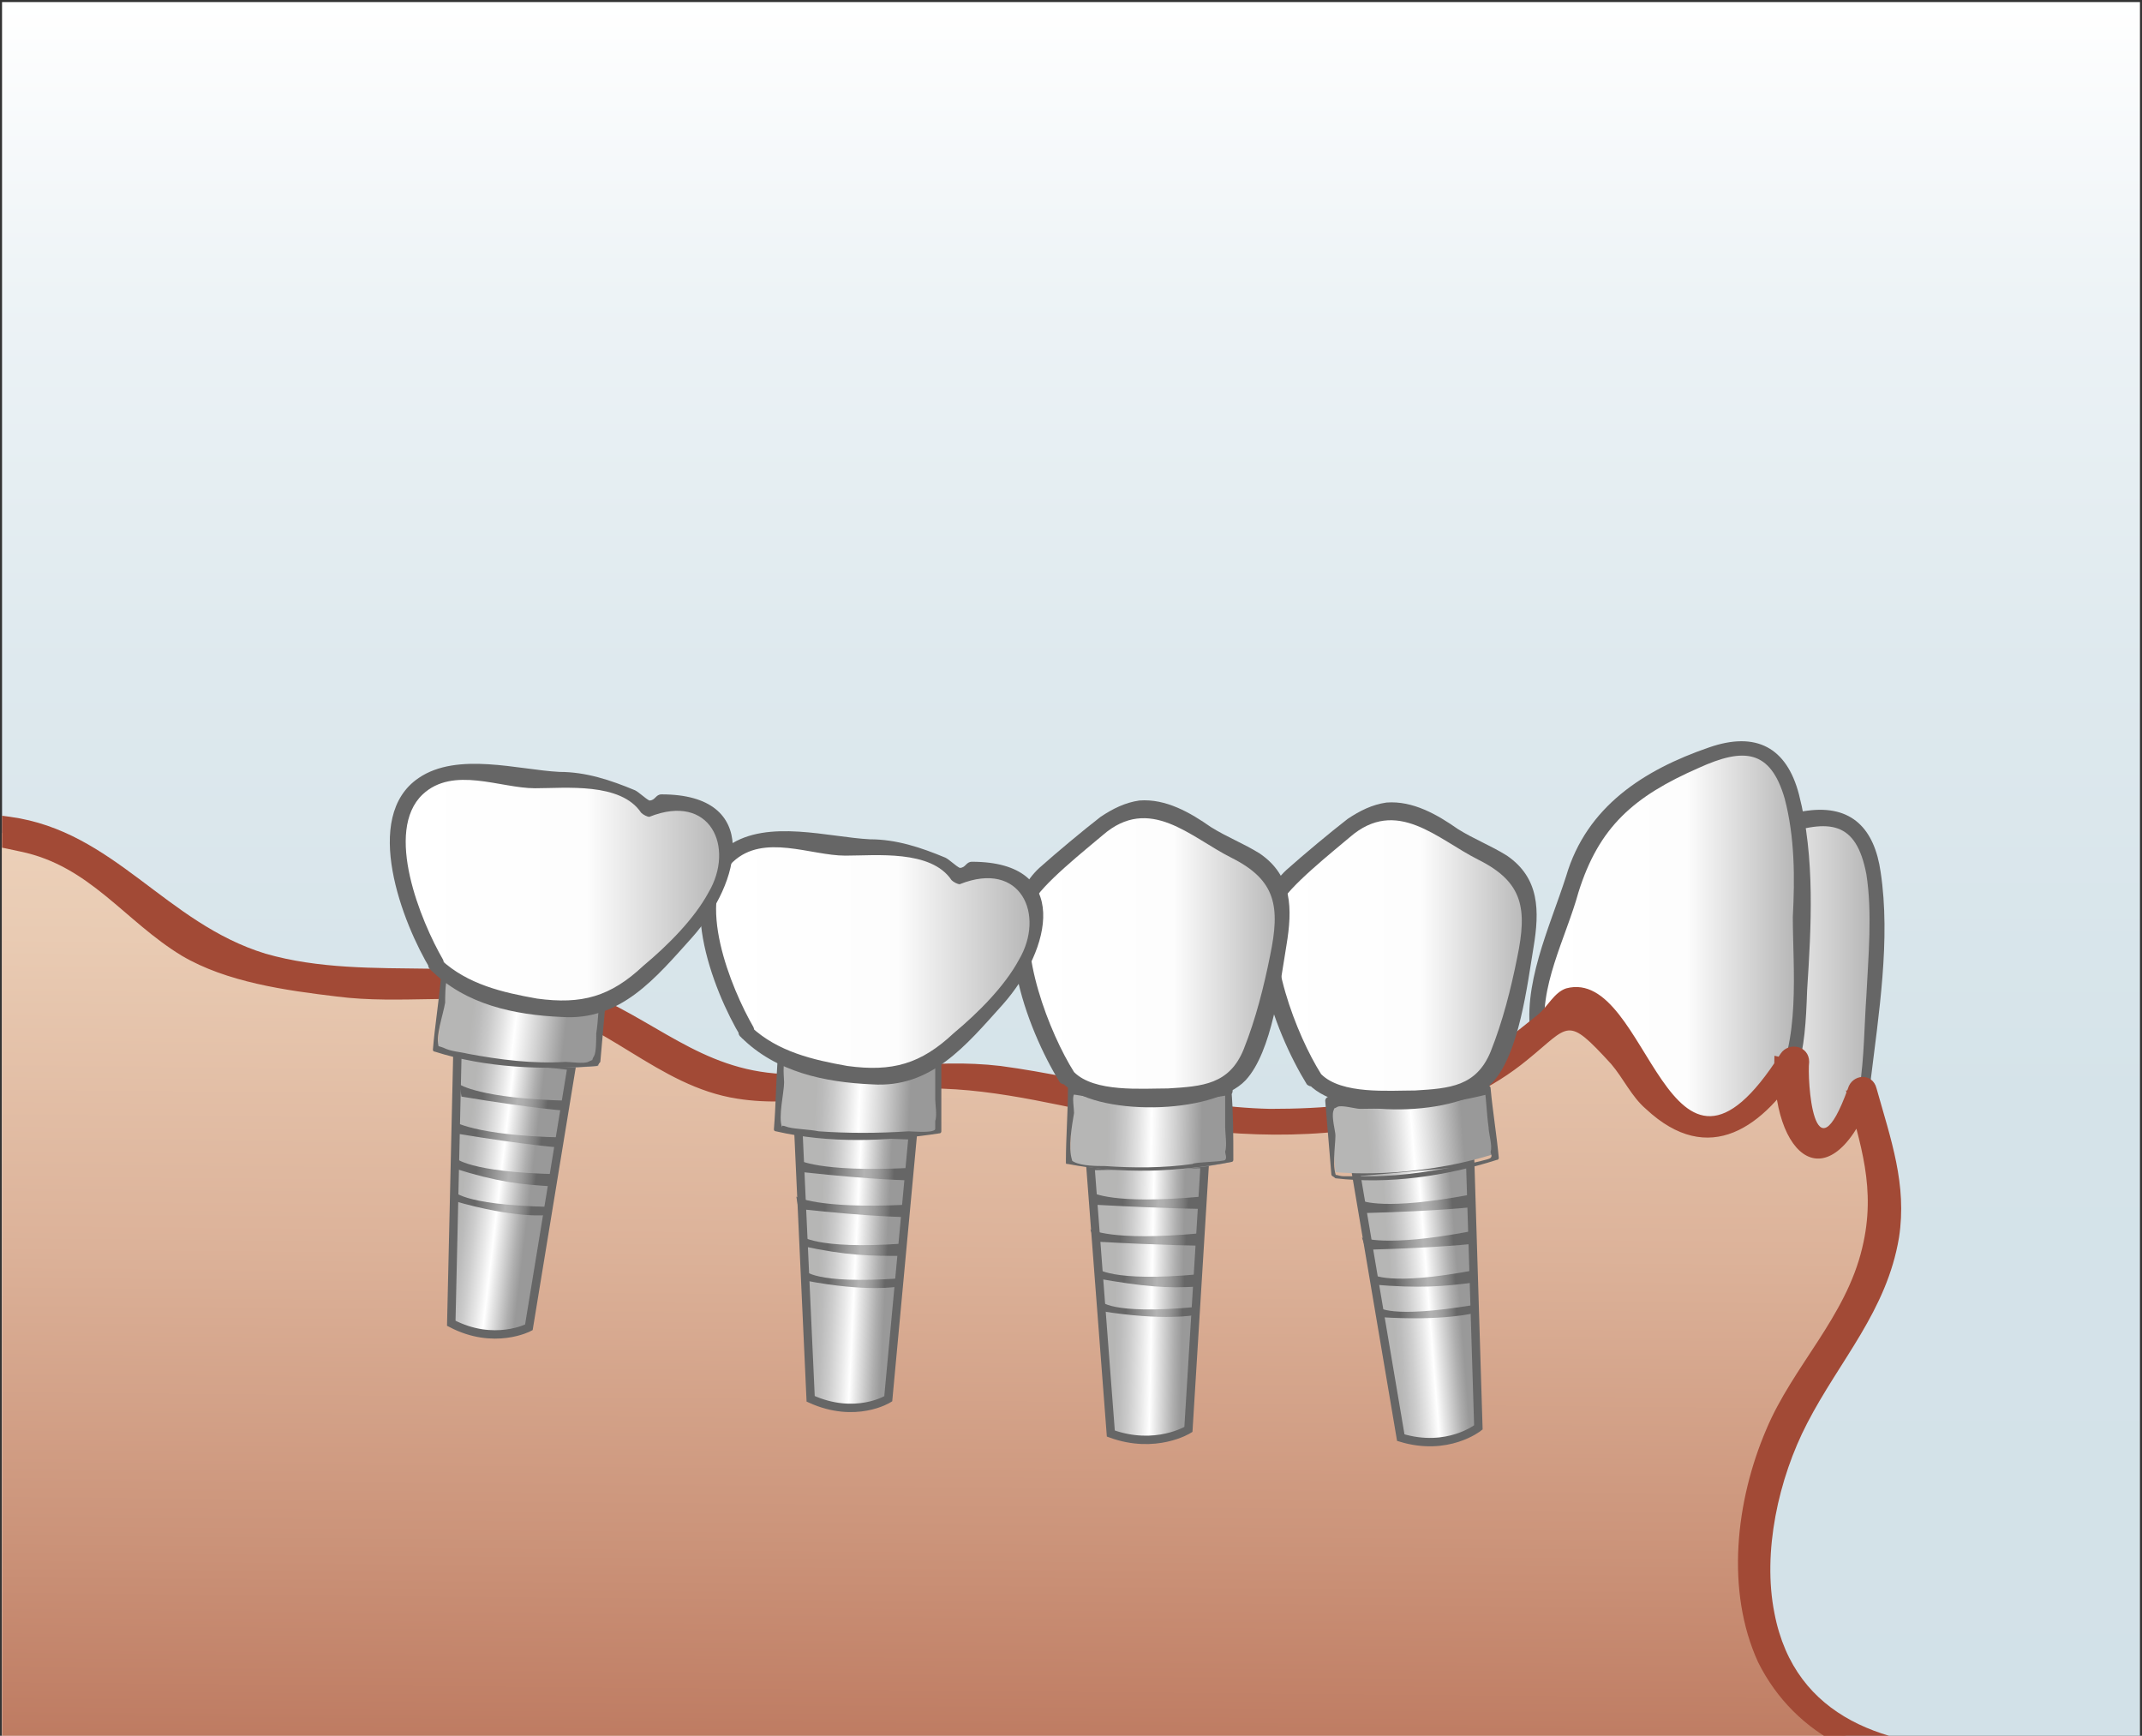 <?xml version="1.0" encoding="utf-8"?>
<svg version="1.1" xmlns="http://www.w3.org/2000/svg" xmlns:xlink="http://www.w3.org/1999/xlink"
	 viewBox="0 0 104.9 85" >
<rect x="0" y="0" width="104.9" height="85" fill="#333333" stroke="none"/>
<g>
	<g>
		<defs>
			<rect id="SVGID_1_" x="0.1" width="104.9" height="85"/>
		</defs>
		<clipPath id="SVGID_2_">
			<use xlink:href="#SVGID_1_" overflow="visible"/>
		</clipPath>

			<linearGradient id="SVGID_3_" gradientUnits="userSpaceOnUse" x1="315.212" y1="87.363" x2="315.212" y2="172.487" gradientTransform="matrix(1 0 0 1 -262.767 -87.266)">
			<stop  offset="0" style="stop-color:#FFFFFF"/>
			<stop  offset="0.168" style="stop-color:#EDF3F6"/>
			<stop  offset="0.382" style="stop-color:#DEE9EE"/>
			<stop  offset="0.632" style="stop-color:#D5E3E9"/>
			<stop  offset="1" style="stop-color:#D2E1E8"/>
		</linearGradient>
		<rect x="0.1" y="0.1" clip-path="url(#SVGID_2_)" fill="url(#SVGID_3_)" width="104.7" height="85.1"/>
		<linearGradient id="SVGID_4_" gradientUnits="userSpaceOnUse" x1="23.154" y1="118.719" x2="44.241" y2="40.021">
			<stop  offset="0" style="stop-color:#FFFFFF"/>
			<stop  offset="4.580956e-002" style="stop-color:#FEFCFA"/>
			<stop  offset="0.255" style="stop-color:#F8EFE7"/>
			<stop  offset="0.464" style="stop-color:#F4E7DB"/>
			<stop  offset="0.67" style="stop-color:#F3E4D7"/>
			<stop  offset="0.951" style="stop-color:#CD9982"/>
			<stop  offset="1" style="stop-color:#A44B36"/>
		</linearGradient>
		<path clip-path="url(#SVGID_2_)" fill="url(#SVGID_4_)" d="M-24.7,34c4,2.1,18,6,21,6.6c3,0.6,6.3-1.3,12.5,5.1
			c1.5,1.5,8,2.6,11.6,2.6c3.6,0,6.3-0.8,11,2.6c4.7,3.4,7.6,2.1,12.3,1.7c4.7-0.4,8.7,0.9,11.8,1.5c3,0.6,14.6,2.6,20.5-4.5
			c1.1-1.3,1.7-0.9,3,1.5c1.3,2.5,4.9,7.4,8.5,0.8c-0.4,3.4,1.5,7.7,3.4,1.5c0.6,2.5,3.4,6.4-2.5,14.5c-2.7,3-7.2,18.7,8.5,18.3
			c0,9.1,0,19.6,0,19.6h-122L-24.7,34z"/>
		<g clip-path="url(#SVGID_2_)">
			<linearGradient id="SVGID_5_" gradientUnits="userSpaceOnUse" x1="78.422" y1="49.997" x2="91.874" y2="49.997">
				<stop  offset="0" style="stop-color:#FFFFFF"/>
				<stop  offset="0.571" style="stop-color:#FDFDFD"/>
				<stop  offset="1" style="stop-color:#B3B3B3"/>
			</linearGradient>
			<path fill="url(#SVGID_5_)" d="M78.5,53.5c-0.4-2.1,2.1-6.4,2.2-7.3c0.1-0.9,1.5-3.6,3.7-4.5c2.2-0.9,4.4-2,5.3-1.6
				c0.9,0.4,3.6-0.7,1.3,15.2C89.7,59.6,80.7,64.1,78.5,53.5z"/>
			<g>
				<path fill="#666666" d="M78.8,53.5c-0.2-2.4,1.2-4.5,2-6.6c1.2-3.2,3-4.9,6.4-6c2.4-0.8,3.7-0.7,4.2,1.9c0.3,1.9,0.1,4,0,6
					c-0.2,2.8,0,6.4-2.1,8.6c-1.3,1.4-3.2,2.4-5.1,2.3C80.8,59.4,79.5,56.2,78.8,53.5c-0.1-0.6-0.8-0.4-0.7,0.1
					c1.2,5.1,5.3,9,10.4,5.4c2.2-1.6,2.8-3.4,3.1-6c0.4-3.3,1-7,0.5-10.3c-0.3-2.1-1.4-3.3-3.6-3c-3.1,0.4-6.7,2.5-8,5.5
					c-1,2.4-2.7,5.6-2.4,8.3C78.1,53.9,78.9,53.9,78.8,53.5z"/>
			</g>
		</g>
		<g clip-path="url(#SVGID_2_)">
			<linearGradient id="SVGID_6_" gradientUnits="userSpaceOnUse" x1="75.2" y1="46.779" x2="88.191" y2="46.779">
				<stop  offset="0" style="stop-color:#FFFFFF"/>
				<stop  offset="0.571" style="stop-color:#FDFDFD"/>
				<stop  offset="1" style="stop-color:#B3B3B3"/>
			</linearGradient>
			<path fill="url(#SVGID_6_)" d="M75.3,50.8c-0.6-2.1,1.7-6.5,1.7-7.5c0-0.9,1.2-3.7,3.4-4.7c2.1-1.1,4.3-2.3,5.2-2
				c0.9,0.3,3.5-1,2.3,15.1C86.9,56.1,78.2,61.3,75.3,50.8z"/>
			<g>
				<path fill="#666666" d="M75.7,50.7c-0.4-2.3,1-4.8,1.6-7c1-3.2,2.7-4.7,5.9-6.1c2.2-1,3.5-0.9,4.2,1.5c0.5,1.9,0.5,3.9,0.4,5.8
					c0,2.5,0.4,6.2-1,8.4c-1.1,1.7-3,3-5,3.2C78.3,56.9,76.5,53.6,75.7,50.7c-0.1-0.5-0.9-0.3-0.7,0.2c1.5,5,5.9,8.6,10.7,4.8
					c2.5-2,2.7-4.2,2.8-7.2c0.2-3.1,0.4-6.5-0.4-9.6c-0.6-2.3-2.1-3.1-4.4-2.3c-3.2,1.1-6,2.9-7,6.3c-0.8,2.5-2.2,5.4-1.7,8
					C75,51.4,75.7,51.2,75.7,50.7z"/>
			</g>
		</g>
		<g clip-path="url(#SVGID_2_)">
			<linearGradient id="SVGID_7_" gradientUnits="userSpaceOnUse" x1="40.203" y1="-8.435" x2="39.203" y2="102.945">
				<stop  offset="0" style="stop-color:#FAEBD6"/>
				<stop  offset="0.191" style="stop-color:#F8E8D3"/>
				<stop  offset="0.346" style="stop-color:#F3DDC7"/>
				<stop  offset="0.49" style="stop-color:#E9CBB3"/>
				<stop  offset="0.626" style="stop-color:#DCB299"/>
				<stop  offset="0.756" style="stop-color:#CB9379"/>
				<stop  offset="0.881" style="stop-color:#B87057"/>
				<stop  offset="1" style="stop-color:#A24A36"/>
			</linearGradient>
			<path fill="url(#SVGID_7_)" d="M-24.7,34l1.9,72.4l61.8,6.3l64.8-3.3l-6.5-23.1C81.4,86.6,86,71,88.6,67.9
				c5.9-8.1,3-12.1,2.5-14.5c-1.9,6.2-3.8,1.9-3.4-1.5c-3.6,6.6-7.2,1.7-8.5-0.8c-1.3-2.5-1.9-2.8-3-1.5c-5.9,7.2-17.5,5.1-20.5,4.5
				c-3-0.6-7-1.9-11.8-1.5c-4.7,0.4-7.6,1.7-12.3-1.7c-4.7-3.4-7.4-2.6-11-2.6c-3.6,0-10.1-1.1-11.6-2.6c-6.3-6.4-9.5-4.5-12.5-5.1
				C-6.7,40-20.7,36-24.7,34"/>
			<g>
				<path fill="#A24A36" d="M-25.5,34c0.6,24.1,1.2,48.2,1.9,72.4c0,0.4,0.3,0.7,0.8,0.8c18.4,1.9,36.8,3.8,55.2,5.7
					c15.1,1.6,30.7-0.6,45.8-1.4c8.5-0.4,17-0.9,25.5-1.3c0.5,0,0.9-0.5,0.7-0.9c-2.2-7.7-4.3-15.4-6.5-23.1
					c-0.1-0.3-0.4-0.5-0.7-0.6c-4.7,0-9.3-1.4-10.3-6.6c-0.6-3,0.2-6.6,1.6-9.3c1.6-3.1,3.9-5.5,4.5-9.1c0.4-2.6-0.4-4.8-1.1-7.3
					c-0.2-0.8-1.2-0.7-1.4,0c-1.7,4.7-2-0.5-1.9-1.3c0-0.8-1-1-1.4-0.4c-5.6,8.8-6.4-4.3-10.5-3.2c-0.6,0.2-0.9,0.9-1.4,1.3
					c-1.9,1.5-3.1,2.6-5.3,3.5c-2.5,0.9-5.2,1.1-7.8,1.1c-4.5-0.1-8.7-1.5-13.2-2.1c-3.4-0.4-6.5,0.3-9.9,0.4
					c-4.3,0.1-6.5-2.3-10.1-3.9c-5-2.2-10.8-0.5-16-2C8.1,45.2,5.6,40.7,0.5,40c-8.4-1.1-17.1-3-24.9-6.7c-0.9-0.4-1.6,0.9-0.8,1.3
					c4.6,2.2,9.7,3.6,14.5,5c4,1.1,7.7,1.2,11.7,2.1c3.4,0.7,5.1,3.4,7.9,5.1c2.2,1.3,5.1,1.7,7.6,2c3.1,0.4,6.3-0.2,9.3,0.4
					c3.8,0.7,6.4,4,10.3,4.6c3.1,0.5,6.3-0.5,9.4-0.5c3.5,0,6.9,1,10.3,1.6c4.3,0.8,8.9,1,13.2-0.1c2.1-0.6,4.1-1.5,5.8-2.9
					c2.1-1.7,1.9-2.2,4.1,0.2c0.6,0.7,1,1.6,1.7,2.2c3.1,2.9,5.8,0.9,7.7-2.2c-0.5-0.1-0.9-0.3-1.4-0.4c-0.2,5.1,2.8,7.4,4.9,1.7
					c-0.5,0-1,0-1.4,0c0.7,2.6,1.5,4.8,0.8,7.7c-0.8,3.4-3.4,5.8-4.7,8.9c-1.5,3.5-2,7.9-0.4,11.4c0.9,1.8,2.3,3.2,4.1,4.1
					c1.6,0.8,5.8,0.7,6.4,1.1c0.9,0.8,1.3,4.4,1.6,5.5c0.9,3.1,1.8,6.2,2.6,9.3c0.5,1.9,0.8,4.8,1.8,6.5c1,1.6-0.8,0.7,1,0.3
					c-0.1,0-0.5,0.1-0.7,0c-2.6-0.8-7.1,0.4-9.8,0.5c-11.8,0.6-23.6,1.2-35.4,1.8c-6.3,0.3-12.8,1.1-19.1,1
					c-8.2-0.3-16.6-1.7-24.8-2.5c-10.8-1.1-21.7-2.2-32.5-3.3c-1.1-0.1-2.4-0.5-3.5-0.4c-1.3,0.1,0,0.7,0,0.3
					c-0.1-2.8-0.1-5.5-0.2-8.3C-22.9,76.4-23.4,55.2-24,34C-24,33-25.5,33-25.5,34L-25.5,34z"/>
			</g>
		</g>
	</g>
	<g>

			<linearGradient id="SVGID_8_" gradientUnits="userSpaceOnUse" x1="-14.835" y1="-507.465" x2="-9.572" y2="-505.444" gradientTransform="matrix(-0.969 0.247 -0.247 -0.969 -112.73 -429.077)">
			<stop  offset="0.192" style="stop-color:#999999"/>
			<stop  offset="0.262" style="stop-color:#AFAFAF"/>
			<stop  offset="0.408" style="stop-color:#E8E8E8"/>
			<stop  offset="0.462" style="stop-color:#FFFFFF"/>
			<stop  offset="0.539" style="stop-color:#E8E8E8"/>
			<stop  offset="0.642" style="stop-color:#CDCDCD"/>
			<stop  offset="0.726" style="stop-color:#BCBCBC"/>
			<stop  offset="0.78" style="stop-color:#B6B6B5"/>
		</linearGradient>
		<path fill="url(#SVGID_8_)" stroke="#666666" stroke-width="0.411" d="M28,52.2L25.9,65c0,0-1.7,0.9-3.8-0.2l0.3-13.2L28,52.2z"
			/>
		<g>

				<linearGradient id="SVGID_9_" gradientUnits="userSpaceOnUse" x1="-19.089" y1="-497.229" x2="-13.289" y2="-495.002" gradientTransform="matrix(-0.969 0.247 -0.247 -0.969 -112.73 -429.077)">
				<stop  offset="0.192" style="stop-color:#999999"/>
				<stop  offset="0.199" style="stop-color:#9D9D9D"/>
				<stop  offset="0.281" style="stop-color:#C7C7C7"/>
				<stop  offset="0.355" style="stop-color:#E6E6E6"/>
				<stop  offset="0.417" style="stop-color:#F8F8F8"/>
				<stop  offset="0.462" style="stop-color:#FFFFFF"/>
				<stop  offset="0.539" style="stop-color:#F1F1F1"/>
				<stop  offset="0.695" style="stop-color:#CDCDCC"/>
				<stop  offset="0.78" style="stop-color:#B6B6B5"/>
			</linearGradient>
			<path fill="url(#SVGID_9_)" d="M28.9,46.7c0,0-2.5,0.1-6.1-0.7l-0.2,2.2l6.1,0.9L28.9,46.7z"/>
			<g>
				<path fill="#666666" d="M28.9,46.5c-2,0-4.1-0.3-6.1-0.7c-0.1,0-0.2,0-0.2,0.1c-0.1,0.7-0.2,1.5-0.2,2.2c0,0.1,0.1,0.1,0.1,0.1
					c2,0.3,4.1,0.6,6.1,0.9c0.1,0,0.2,0,0.2-0.1c0.1-0.8,0.1-1.7,0.2-2.5c0-0.2-0.3-0.2-0.3,0c-0.1,0.7-0.3,1.4-0.2,2.1
					c0,0.4-0.2,0.3,0.1,0.3c-0.2,0-0.4-0.1-0.6-0.1c-1.6-0.2-3.1-0.5-4.7-0.7c-0.2,0-0.5,0-0.6-0.1c-0.1,0,0,0.2,0-0.2
					c0.1-0.4,0.1-0.8,0.1-1.2c0-0.1,0-0.4,0-0.5c0.2-0.2,0,0,0.3,0c1.9,0.2,3.7,0.6,5.7,0.6C29.1,46.8,29.1,46.5,28.9,46.5z"/>
			</g>
		</g>

			<linearGradient id="SVGID_10_" gradientUnits="userSpaceOnUse" x1="44.413" y1="-483.598" x2="49.521" y2="-481.637" gradientTransform="matrix(-0.971 0.239 -0.239 -0.971 -44.577 -426.102)">
			<stop  offset="0.192" style="stop-color:#666666"/>
			<stop  offset="0.243" style="stop-color:#7B7B7B"/>
			<stop  offset="0.332" style="stop-color:#999999"/>
			<stop  offset="0.408" style="stop-color:#ACACAC"/>
			<stop  offset="0.462" style="stop-color:#B3B3B3"/>
			<stop  offset="0.557" style="stop-color:#9F9F9F"/>
			<stop  offset="0.75" style="stop-color:#6E6E6E"/>
			<stop  offset="0.78" style="stop-color:#666666"/>
		</linearGradient>
		<path fill="url(#SVGID_10_)" d="M27.8,54.4c0,0-1.6-0.1-5.2-0.7l-0.1-0.6c0,0,1,0.7,5.3,0.8L27.8,54.4z"/>
		<g>

				<linearGradient id="SVGID_11_" gradientUnits="userSpaceOnUse" x1="-19.004" y1="-499.992" x2="-11.643" y2="-497.167" gradientTransform="matrix(-0.969 0.247 -0.247 -0.969 -112.73 -429.077)">
				<stop  offset="0.192" style="stop-color:#999999"/>
				<stop  offset="0.361" style="stop-color:#D2D2D2"/>
				<stop  offset="0.505" style="stop-color:#FFFFFF"/>
				<stop  offset="0.588" style="stop-color:#E2E2E2"/>
				<stop  offset="0.667" style="stop-color:#CACACA"/>
				<stop  offset="0.734" style="stop-color:#BBBBBB"/>
				<stop  offset="0.78" style="stop-color:#B6B6B5"/>
			</linearGradient>
			<path fill="url(#SVGID_11_)" d="M29.5,48.7c0,0-3.7,0.2-7.7-0.8l-0.4,3.6c0,0,3.5,1.1,7.9,0.7L29.5,48.7z"/>
			<g>
				<path fill="#666666" d="M29.5,48.5c-2.6,0.1-5.2-0.2-7.7-0.8c-0.1,0-0.2,0-0.2,0.1c-0.1,1.2-0.3,2.4-0.4,3.6
					c0,0.1,0.1,0.1,0.1,0.1c2.5,0.8,5.3,0.9,7.9,0.7c0.1,0,0.1-0.1,0.2-0.2c0.1-1.1,0.2-2.3,0.3-3.4c0-0.2-0.3-0.2-0.3,0
					c-0.1,0.7-0.1,1.4-0.2,2c0,0.3,0,0.9-0.1,1.1c-0.3,0.5,0.3,0-0.3,0.3c-0.2,0.1-0.9,0-1.1,0c-1.6,0.1-3.2-0.1-4.8-0.4
					c-0.4-0.1-0.8-0.1-1.2-0.3c-0.3-0.1-0.3-0.1-0.2,0c-0.2-0.5,0.2-1.6,0.3-2.2c0-0.2,0-1,0.1-1.1c0.2-0.2,1.1,0.2,1.6,0.3
					c2,0.3,4,0.5,6,0.4C29.7,48.8,29.7,48.5,29.5,48.5z"/>
			</g>
		</g>

			<linearGradient id="SVGID_12_" gradientUnits="userSpaceOnUse" x1="45.133" y1="-485.255" x2="50.24" y2="-483.294" gradientTransform="matrix(-0.971 0.239 -0.239 -0.971 -44.577 -426.102)">
			<stop  offset="0.192" style="stop-color:#666666"/>
			<stop  offset="0.243" style="stop-color:#7B7B7B"/>
			<stop  offset="0.332" style="stop-color:#999999"/>
			<stop  offset="0.408" style="stop-color:#ACACAC"/>
			<stop  offset="0.462" style="stop-color:#B3B3B3"/>
			<stop  offset="0.557" style="stop-color:#9F9F9F"/>
			<stop  offset="0.75" style="stop-color:#6E6E6E"/>
			<stop  offset="0.78" style="stop-color:#666666"/>
		</linearGradient>
		<path fill="url(#SVGID_12_)" d="M27.5,56.2c0,0-1.6-0.1-5.2-0.7l-0.1-0.6c0,0,1,0.7,5.3,0.8L27.5,56.2z"/>

			<linearGradient id="SVGID_13_" gradientUnits="userSpaceOnUse" x1="45.926" y1="-487.008" x2="50.621" y2="-485.206" gradientTransform="matrix(-0.971 0.239 -0.239 -0.971 -44.577 -426.102)">
			<stop  offset="0.192" style="stop-color:#666666"/>
			<stop  offset="0.243" style="stop-color:#7B7B7B"/>
			<stop  offset="0.332" style="stop-color:#999999"/>
			<stop  offset="0.408" style="stop-color:#ACACAC"/>
			<stop  offset="0.462" style="stop-color:#B3B3B3"/>
			<stop  offset="0.557" style="stop-color:#9F9F9F"/>
			<stop  offset="0.75" style="stop-color:#6E6E6E"/>
			<stop  offset="0.78" style="stop-color:#666666"/>
		</linearGradient>
		<path fill="url(#SVGID_13_)" d="M27.1,58.1c-1.6-0.1-2.7-0.2-4.9-0.9l0.1-0.5c0,0,0.6,0.7,5,0.8L27.1,58.1z"/>

			<linearGradient id="SVGID_14_" gradientUnits="userSpaceOnUse" x1="46.606" y1="-488.46" x2="51.011" y2="-486.769" gradientTransform="matrix(-0.971 0.239 -0.239 -0.971 -44.577 -426.102)">
			<stop  offset="0.192" style="stop-color:#666666"/>
			<stop  offset="0.243" style="stop-color:#7B7B7B"/>
			<stop  offset="0.332" style="stop-color:#999999"/>
			<stop  offset="0.408" style="stop-color:#ACACAC"/>
			<stop  offset="0.462" style="stop-color:#B3B3B3"/>
			<stop  offset="0.557" style="stop-color:#9F9F9F"/>
			<stop  offset="0.75" style="stop-color:#6E6E6E"/>
			<stop  offset="0.78" style="stop-color:#666666"/>
		</linearGradient>
		<path fill="url(#SVGID_14_)" d="M26.8,59.5c0,0-1.5,0.2-4.6-0.7l0-0.5c0,0,0.3,0.7,4.7,0.8L26.8,59.5z"/>
	</g>
	<g>

			<linearGradient id="SVGID_15_" gradientUnits="userSpaceOnUse" x1="-24.273" y1="-517.463" x2="-19.009" y2="-515.443" gradientTransform="matrix(-0.95 0.314 -0.314 -0.95 -141.087 -421.348)">
			<stop  offset="0.192" style="stop-color:#999999"/>
			<stop  offset="0.262" style="stop-color:#AFAFAF"/>
			<stop  offset="0.408" style="stop-color:#E8E8E8"/>
			<stop  offset="0.462" style="stop-color:#FFFFFF"/>
			<stop  offset="0.539" style="stop-color:#E8E8E8"/>
			<stop  offset="0.642" style="stop-color:#CDCDCD"/>
			<stop  offset="0.726" style="stop-color:#BCBCBC"/>
			<stop  offset="0.78" style="stop-color:#B6B6B5"/>
		</linearGradient>
		<path fill="url(#SVGID_15_)" stroke="#666666" stroke-width="0.411" d="M44.7,55.6l-1.2,12.9c0,0-1.6,1-3.8,0l-0.6-13.1
			L44.7,55.6z"/>
		<g>

				<linearGradient id="SVGID_16_" gradientUnits="userSpaceOnUse" x1="-28.523" y1="-507.227" x2="-22.723" y2="-505.001" gradientTransform="matrix(-0.95 0.314 -0.314 -0.95 -141.087 -421.348)">
				<stop  offset="0.192" style="stop-color:#999999"/>
				<stop  offset="0.199" style="stop-color:#9D9D9D"/>
				<stop  offset="0.281" style="stop-color:#C7C7C7"/>
				<stop  offset="0.355" style="stop-color:#E6E6E6"/>
				<stop  offset="0.417" style="stop-color:#F8F8F8"/>
				<stop  offset="0.462" style="stop-color:#FFFFFF"/>
				<stop  offset="0.539" style="stop-color:#F1F1F1"/>
				<stop  offset="0.695" style="stop-color:#CDCDCC"/>
				<stop  offset="0.78" style="stop-color:#B6B6B5"/>
			</linearGradient>
			<path fill="url(#SVGID_16_)" d="M45.2,50c0,0-2.5,0.2-6.1-0.2L39,52.1l6.2,0.5L45.2,50z"/>
			<g>
				<path fill="#666666" d="M45.2,49.9c-2,0.2-4.1,0-6.1-0.2c-0.1,0-0.2,0.1-0.2,0.2c0,0.7,0,1.5-0.1,2.2c0,0.1,0.1,0.1,0.2,0.2
					c2.1,0.2,4.1,0.3,6.2,0.5c0.1,0,0.2-0.1,0.2-0.2c0-0.8,0-1.7,0-2.5c0-0.2-0.3-0.2-0.3,0c0,0.6,0,1.3,0,1.9
					c0,0.4-0.1,0.5,0.1,0.4c-0.1,0-0.4,0-0.5,0c-1.6-0.1-3.2-0.3-4.7-0.4c-0.2,0-0.5,0-0.7-0.1c-0.3-0.1-0.1,0.2,0-0.1
					c0-0.4,0-0.7,0-1.1c0-0.1,0-0.5,0-0.6c0.2-0.4-0.4-0.1,0.3-0.1c1.9,0.1,3.8,0.4,5.7,0.2C45.4,50.2,45.4,49.9,45.2,49.9z"/>
			</g>
		</g>

			<linearGradient id="SVGID_17_" gradientUnits="userSpaceOnUse" x1="34.061" y1="-491.904" x2="39.17" y2="-489.943" gradientTransform="matrix(-0.952 0.306 -0.306 -0.952 -73.253 -421.268)">
			<stop  offset="0.192" style="stop-color:#666666"/>
			<stop  offset="0.243" style="stop-color:#7B7B7B"/>
			<stop  offset="0.332" style="stop-color:#999999"/>
			<stop  offset="0.408" style="stop-color:#ACACAC"/>
			<stop  offset="0.462" style="stop-color:#B3B3B3"/>
			<stop  offset="0.557" style="stop-color:#9F9F9F"/>
			<stop  offset="0.75" style="stop-color:#6E6E6E"/>
			<stop  offset="0.78" style="stop-color:#666666"/>
		</linearGradient>
		<path fill="url(#SVGID_17_)" d="M44.6,57.8c0,0-1.6,0-5.3-0.4l-0.2-0.6c0,0,1,0.6,5.3,0.4L44.6,57.8z"/>
		<g>

				<linearGradient id="SVGID_18_" gradientUnits="userSpaceOnUse" x1="-28.441" y1="-509.991" x2="-21.078" y2="-507.165" gradientTransform="matrix(-0.95 0.314 -0.314 -0.95 -141.087 -421.348)">
				<stop  offset="0.192" style="stop-color:#999999"/>
				<stop  offset="0.361" style="stop-color:#D2D2D2"/>
				<stop  offset="0.505" style="stop-color:#FFFFFF"/>
				<stop  offset="0.588" style="stop-color:#E2E2E2"/>
				<stop  offset="0.667" style="stop-color:#CACACA"/>
				<stop  offset="0.734" style="stop-color:#BBBBBB"/>
				<stop  offset="0.78" style="stop-color:#B6B6B5"/>
			</linearGradient>
			<path fill="url(#SVGID_18_)" d="M46,52c0,0-3.6,0.5-7.7-0.3L38,55.3c0,0,3.6,0.9,7.9,0.1L46,52z"/>
			<g>
				<path fill="#666666" d="M46,51.8c-2.5,0.3-5.2,0.2-7.7-0.2c-0.1,0-0.2,0-0.2,0.1c-0.1,1.2-0.1,2.4-0.2,3.6
					c0,0.1,0.1,0.1,0.1,0.1c2.6,0.6,5.4,0.5,8,0.1c0.1,0,0.1-0.1,0.1-0.1c0-1.2,0-2.3,0-3.5c0-0.2-0.3-0.2-0.3,0c0,0.6,0,1.3,0,1.9
					c0,0.3,0.1,0.8,0,1.1c0,0.1,0,0.3,0,0.4c-0.1,0.2-1.1,0.1-1.3,0.1c-1.5,0.1-3,0.1-4.4,0c-0.5-0.1-1.1-0.1-1.5-0.2
					c-0.3-0.1-0.3-0.1-0.3,0c-0.2-0.5,0.1-1.7,0.1-2.2c0-0.2-0.1-1,0.1-1.1c0.2-0.2,0.6,0.1,1.1,0.1c2.1,0.3,4.4,0.3,6.5,0.1
					C46.2,52.1,46.2,51.8,46,51.8z"/>
			</g>
		</g>

			<linearGradient id="SVGID_19_" gradientUnits="userSpaceOnUse" x1="34.779" y1="-493.562" x2="39.888" y2="-491.6" gradientTransform="matrix(-0.952 0.306 -0.306 -0.952 -73.253 -421.268)">
			<stop  offset="0.192" style="stop-color:#666666"/>
			<stop  offset="0.243" style="stop-color:#7B7B7B"/>
			<stop  offset="0.332" style="stop-color:#999999"/>
			<stop  offset="0.408" style="stop-color:#ACACAC"/>
			<stop  offset="0.462" style="stop-color:#B3B3B3"/>
			<stop  offset="0.557" style="stop-color:#9F9F9F"/>
			<stop  offset="0.75" style="stop-color:#6E6E6E"/>
			<stop  offset="0.78" style="stop-color:#666666"/>
		</linearGradient>
		<path fill="url(#SVGID_19_)" d="M44.4,59.6c0,0-1.6,0-5.3-0.4L39,58.6c0,0,1,0.6,5.3,0.4L44.4,59.6z"/>

			<linearGradient id="SVGID_20_" gradientUnits="userSpaceOnUse" x1="35.573" y1="-495.314" x2="40.269" y2="-493.511" gradientTransform="matrix(-0.952 0.306 -0.306 -0.952 -73.253 -421.268)">
			<stop  offset="0.192" style="stop-color:#666666"/>
			<stop  offset="0.243" style="stop-color:#7B7B7B"/>
			<stop  offset="0.332" style="stop-color:#999999"/>
			<stop  offset="0.408" style="stop-color:#ACACAC"/>
			<stop  offset="0.462" style="stop-color:#B3B3B3"/>
			<stop  offset="0.557" style="stop-color:#9F9F9F"/>
			<stop  offset="0.75" style="stop-color:#6E6E6E"/>
			<stop  offset="0.78" style="stop-color:#666666"/>
		</linearGradient>
		<path fill="url(#SVGID_20_)" d="M44.2,61.5c-1.6,0-2.7,0-5-0.5l0-0.5c0,0,0.7,0.7,5,0.4L44.2,61.5z"/>

			<linearGradient id="SVGID_21_" gradientUnits="userSpaceOnUse" x1="36.253" y1="-496.765" x2="40.658" y2="-495.075" gradientTransform="matrix(-0.952 0.306 -0.306 -0.952 -73.253 -421.268)">
			<stop  offset="0.192" style="stop-color:#666666"/>
			<stop  offset="0.243" style="stop-color:#7B7B7B"/>
			<stop  offset="0.332" style="stop-color:#999999"/>
			<stop  offset="0.408" style="stop-color:#ACACAC"/>
			<stop  offset="0.462" style="stop-color:#B3B3B3"/>
			<stop  offset="0.557" style="stop-color:#9F9F9F"/>
			<stop  offset="0.75" style="stop-color:#6E6E6E"/>
			<stop  offset="0.78" style="stop-color:#666666"/>
		</linearGradient>
		<path fill="url(#SVGID_21_)" d="M44,63c0,0-1.5,0.3-4.6-0.3l0-0.5c0,0,0.4,0.7,4.7,0.4L44,63z"/>
	</g>
	<g>

			<linearGradient id="SVGID_22_" gradientUnits="userSpaceOnUse" x1="-44.357" y1="-489.836" x2="-39.091" y2="-487.814" gradientTransform="matrix(-0.94 0.341 -0.341 -0.94 -149.724 -381.642)">
			<stop  offset="0.192" style="stop-color:#999999"/>
			<stop  offset="0.262" style="stop-color:#AFAFAF"/>
			<stop  offset="0.408" style="stop-color:#E8E8E8"/>
			<stop  offset="0.462" style="stop-color:#FFFFFF"/>
			<stop  offset="0.539" style="stop-color:#E8E8E8"/>
			<stop  offset="0.642" style="stop-color:#CDCDCD"/>
			<stop  offset="0.726" style="stop-color:#BCBCBC"/>
			<stop  offset="0.78" style="stop-color:#B6B6B5"/>
		</linearGradient>
		<path fill="url(#SVGID_22_)" stroke="#666666" stroke-width="0.411" d="M59,57l-0.8,13c0,0-1.6,1-3.8,0.2l-1-13.1L59,57z"/>
		<g>

				<linearGradient id="SVGID_23_" gradientUnits="userSpaceOnUse" x1="-48.606" y1="-479.599" x2="-42.804" y2="-477.372" gradientTransform="matrix(-0.94 0.341 -0.341 -0.94 -149.724 -381.642)">
				<stop  offset="0.192" style="stop-color:#999999"/>
				<stop  offset="0.199" style="stop-color:#9D9D9D"/>
				<stop  offset="0.281" style="stop-color:#C7C7C7"/>
				<stop  offset="0.355" style="stop-color:#E6E6E6"/>
				<stop  offset="0.417" style="stop-color:#F8F8F8"/>
				<stop  offset="0.462" style="stop-color:#FFFFFF"/>
				<stop  offset="0.539" style="stop-color:#F1F1F1"/>
				<stop  offset="0.695" style="stop-color:#CDCDCC"/>
				<stop  offset="0.78" style="stop-color:#B6B6B5"/>
			</linearGradient>
			<path fill="url(#SVGID_23_)" d="M59.4,51.4c0,0-2.5,0.3-6.1-0.1l0,2.2l6.2,0.3L59.4,51.4z"/>
			<g>
				<path fill="#666666" d="M59.4,51.3c-2,0.2-4.1,0.1-6.1-0.1c-0.1,0-0.2,0.1-0.2,0.2c0,0.7,0,1.5,0,2.2c0,0.1,0.1,0.1,0.2,0.2
					c2.1,0.1,4.1,0.2,6.2,0.3c0.1,0,0.2-0.1,0.2-0.2c0-0.8,0-1.7,0-2.5c0-0.2-0.3-0.2-0.3,0c0,0.6,0,1.3,0,1.9
					c0,0.4-0.1,0.5,0.1,0.4c-0.1,0-0.4,0-0.5,0c-1.6-0.1-3.2-0.2-4.7-0.3c-0.2,0-0.5,0-0.7,0c-0.3-0.1-0.1,0.2,0-0.1
					c0-0.4,0-0.7,0-1.1c0-0.1,0-0.5,0-0.6c0.2-0.4-0.4-0.1,0.3-0.1c1.9,0,3.8,0.2,5.7,0C59.6,51.6,59.6,51.3,59.4,51.3z"/>
			</g>
		</g>

			<linearGradient id="SVGID_24_" gradientUnits="userSpaceOnUse" x1="14.659" y1="-465.143" x2="19.767" y2="-463.182" gradientTransform="matrix(-0.943 0.333 -0.333 -0.943 -81.808 -384.651)">
			<stop  offset="0.192" style="stop-color:#666666"/>
			<stop  offset="0.243" style="stop-color:#7B7B7B"/>
			<stop  offset="0.332" style="stop-color:#999999"/>
			<stop  offset="0.408" style="stop-color:#ACACAC"/>
			<stop  offset="0.462" style="stop-color:#B3B3B3"/>
			<stop  offset="0.557" style="stop-color:#9F9F9F"/>
			<stop  offset="0.75" style="stop-color:#6E6E6E"/>
			<stop  offset="0.78" style="stop-color:#666666"/>
		</linearGradient>
		<path fill="url(#SVGID_24_)" d="M59,59.2c0,0-1.6,0-5.3-0.2l-0.2-0.6c0,0,1,0.6,5.3,0.2L59,59.2z"/>
		<g>

				<linearGradient id="SVGID_25_" gradientUnits="userSpaceOnUse" x1="-48.524" y1="-482.364" x2="-41.161" y2="-479.538" gradientTransform="matrix(-0.94 0.341 -0.341 -0.94 -149.724 -381.642)">
				<stop  offset="0.192" style="stop-color:#999999"/>
				<stop  offset="0.361" style="stop-color:#D2D2D2"/>
				<stop  offset="0.505" style="stop-color:#FFFFFF"/>
				<stop  offset="0.588" style="stop-color:#E2E2E2"/>
				<stop  offset="0.667" style="stop-color:#CACACA"/>
				<stop  offset="0.734" style="stop-color:#BBBBBB"/>
				<stop  offset="0.78" style="stop-color:#B6B6B5"/>
			</linearGradient>
			<path fill="url(#SVGID_25_)" d="M60.2,53.4c0,0-3.6,0.6-7.7,0l-0.1,3.6c0,0,3.6,0.8,7.9-0.1L60.2,53.4z"/>
			<g>
				<path fill="#666666" d="M60.2,53.2c-2.5,0.4-5.1,0.3-7.7,0c-0.1,0-0.2,0-0.2,0.1c0,1.2-0.1,2.4-0.1,3.6c0,0.1,0,0.1,0.1,0.1
					c2.6,0.5,5.4,0.4,8-0.1c0.1,0,0.1-0.1,0.1-0.1c0-1.2,0-2.3-0.1-3.5c0-0.2-0.3-0.2-0.3,0c0,0.6,0,1.3,0,1.9c0,0.3,0.1,0.9,0,1.2
					c0,0.1,0.1,0.3,0,0.4c-0.1,0.1-1.5,0.1-1.6,0.2c-1.4,0.2-2.9,0.2-4.3,0.1c-0.4,0-1.1,0-1.5-0.2c-0.3-0.2,0,0.2-0.1-0.1
					c-0.2-0.6,0-1.7,0.1-2.3c0-0.2-0.1-0.8,0-0.9c0,0,1.2,0.2,1.4,0.2c2.1,0.2,4.2,0.2,6.3-0.2C60.4,53.5,60.4,53.2,60.2,53.2z"/>
			</g>
		</g>

			<linearGradient id="SVGID_26_" gradientUnits="userSpaceOnUse" x1="15.375" y1="-466.801" x2="20.483" y2="-464.84" gradientTransform="matrix(-0.943 0.333 -0.333 -0.943 -81.808 -384.651)">
			<stop  offset="0.192" style="stop-color:#666666"/>
			<stop  offset="0.243" style="stop-color:#7B7B7B"/>
			<stop  offset="0.332" style="stop-color:#999999"/>
			<stop  offset="0.408" style="stop-color:#ACACAC"/>
			<stop  offset="0.462" style="stop-color:#B3B3B3"/>
			<stop  offset="0.557" style="stop-color:#9F9F9F"/>
			<stop  offset="0.75" style="stop-color:#6E6E6E"/>
			<stop  offset="0.78" style="stop-color:#666666"/>
		</linearGradient>
		<path fill="url(#SVGID_26_)" d="M58.9,61c0,0-1.6,0-5.3-0.2l-0.2-0.6c0,0,1,0.6,5.3,0.2L58.9,61z"/>

			<linearGradient id="SVGID_27_" gradientUnits="userSpaceOnUse" x1="16.17" y1="-468.553" x2="20.863" y2="-466.751" gradientTransform="matrix(-0.943 0.333 -0.333 -0.943 -81.808 -384.651)">
			<stop  offset="0.192" style="stop-color:#666666"/>
			<stop  offset="0.243" style="stop-color:#7B7B7B"/>
			<stop  offset="0.332" style="stop-color:#999999"/>
			<stop  offset="0.408" style="stop-color:#ACACAC"/>
			<stop  offset="0.462" style="stop-color:#B3B3B3"/>
			<stop  offset="0.557" style="stop-color:#9F9F9F"/>
			<stop  offset="0.75" style="stop-color:#6E6E6E"/>
			<stop  offset="0.78" style="stop-color:#666666"/>
		</linearGradient>
		<path fill="url(#SVGID_27_)" d="M58.7,63c-1.6,0.1-2.7,0-5-0.4l0-0.5c0,0,0.7,0.7,5,0.3L58.7,63z"/>

			<linearGradient id="SVGID_28_" gradientUnits="userSpaceOnUse" x1="16.848" y1="-470.006" x2="21.255" y2="-468.315" gradientTransform="matrix(-0.943 0.333 -0.333 -0.943 -81.808 -384.651)">
			<stop  offset="0.192" style="stop-color:#666666"/>
			<stop  offset="0.243" style="stop-color:#7B7B7B"/>
			<stop  offset="0.332" style="stop-color:#999999"/>
			<stop  offset="0.408" style="stop-color:#ACACAC"/>
			<stop  offset="0.462" style="stop-color:#B3B3B3"/>
			<stop  offset="0.557" style="stop-color:#9F9F9F"/>
			<stop  offset="0.75" style="stop-color:#6E6E6E"/>
			<stop  offset="0.78" style="stop-color:#666666"/>
		</linearGradient>
		<path fill="url(#SVGID_28_)" d="M58.5,64.4c0,0-1.5,0.3-4.6-0.2l0-0.5c0,0,0.4,0.7,4.7,0.3L58.5,64.4z"/>
	</g>
	<g>

			<linearGradient id="SVGID_29_" gradientUnits="userSpaceOnUse" x1="-82.757" y1="-452.606" x2="-77.492" y2="-450.585" gradientTransform="matrix(-0.903 0.43 -0.43 -0.903 -196.772 -309.455)">
			<stop  offset="0.192" style="stop-color:#999999"/>
			<stop  offset="0.262" style="stop-color:#AFAFAF"/>
			<stop  offset="0.408" style="stop-color:#E8E8E8"/>
			<stop  offset="0.462" style="stop-color:#FFFFFF"/>
			<stop  offset="0.539" style="stop-color:#E8E8E8"/>
			<stop  offset="0.642" style="stop-color:#CDCDCD"/>
			<stop  offset="0.726" style="stop-color:#BCBCBC"/>
			<stop  offset="0.78" style="stop-color:#B6B6B5"/>
		</linearGradient>
		<path fill="url(#SVGID_29_)" stroke="#666666" stroke-width="0.411" d="M72,56.9l0.4,13c0,0-1.5,1.2-3.8,0.5l-2.2-13L72,56.9z"/>
		<g>

				<linearGradient id="SVGID_30_" gradientUnits="userSpaceOnUse" x1="-87.005" y1="-442.37" x2="-81.202" y2="-440.142" gradientTransform="matrix(-0.903 0.43 -0.43 -0.903 -196.772 -309.455)">
				<stop  offset="0.192" style="stop-color:#999999"/>
				<stop  offset="0.199" style="stop-color:#9D9D9D"/>
				<stop  offset="0.281" style="stop-color:#C7C7C7"/>
				<stop  offset="0.355" style="stop-color:#E6E6E6"/>
				<stop  offset="0.417" style="stop-color:#F8F8F8"/>
				<stop  offset="0.462" style="stop-color:#FFFFFF"/>
				<stop  offset="0.539" style="stop-color:#F1F1F1"/>
				<stop  offset="0.695" style="stop-color:#CDCDCC"/>
				<stop  offset="0.78" style="stop-color:#B6B6B5"/>
			</linearGradient>
			<path fill="url(#SVGID_30_)" d="M71.8,51.3c0,0-2.4,0.5-6.1,0.5l0.2,2.2l6.2-0.3L71.8,51.3z"/>
			<g>
				<path fill="#666666" d="M71.7,51.2c-2,0.4-4.1,0.5-6.1,0.5c-0.1,0-0.2,0.1-0.2,0.2c0.1,0.7,0.1,1.5,0.2,2.2
					c0,0.1,0.1,0.2,0.2,0.2c2.1-0.1,4.1-0.2,6.2-0.3c0.1,0,0.2-0.1,0.2-0.2c-0.1-0.8-0.2-1.7-0.3-2.5c0-0.2-0.3-0.2-0.3,0
					c0.1,0.7,0,1.4,0.2,2.1c0.1,0.3-0.1,0.4,0.2,0.3c-0.1,0.1-0.5,0-0.6,0c-1.6,0.1-3.2,0.1-4.8,0.2c-0.2,0-0.4,0.1-0.6,0
					c-0.1,0,0,0.2,0-0.2c0-0.4-0.1-0.8-0.1-1.2c0-0.1-0.1-0.4,0-0.5c0.2-0.2,0,0,0.3,0c1.9-0.2,3.8-0.1,5.7-0.5
					C72,51.4,71.9,51.1,71.7,51.2z"/>
			</g>
		</g>

			<linearGradient id="SVGID_31_" gradientUnits="userSpaceOnUse" x1="-24.318" y1="-427.372" x2="-19.209" y2="-425.41" gradientTransform="matrix(-0.907 0.422 -0.422 -0.907 -130.232 -318.444)">
			<stop  offset="0.192" style="stop-color:#666666"/>
			<stop  offset="0.243" style="stop-color:#7B7B7B"/>
			<stop  offset="0.332" style="stop-color:#999999"/>
			<stop  offset="0.408" style="stop-color:#ACACAC"/>
			<stop  offset="0.462" style="stop-color:#B3B3B3"/>
			<stop  offset="0.557" style="stop-color:#9F9F9F"/>
			<stop  offset="0.75" style="stop-color:#6E6E6E"/>
			<stop  offset="0.78" style="stop-color:#666666"/>
		</linearGradient>
		<path fill="url(#SVGID_31_)" d="M72.2,59.1c0,0-1.6,0.2-5.3,0.3l-0.2-0.6c0,0,1.1,0.5,5.3-0.3L72.2,59.1z"/>
		<g>

				<linearGradient id="SVGID_32_" gradientUnits="userSpaceOnUse" x1="-86.924" y1="-445.133" x2="-79.562" y2="-442.307" gradientTransform="matrix(-0.903 0.43 -0.43 -0.903 -196.772 -309.455)">
				<stop  offset="0.192" style="stop-color:#999999"/>
				<stop  offset="0.361" style="stop-color:#D2D2D2"/>
				<stop  offset="0.505" style="stop-color:#FFFFFF"/>
				<stop  offset="0.588" style="stop-color:#E2E2E2"/>
				<stop  offset="0.667" style="stop-color:#CACACA"/>
				<stop  offset="0.734" style="stop-color:#BBBBBB"/>
				<stop  offset="0.78" style="stop-color:#B6B6B5"/>
			</linearGradient>
			<path fill="url(#SVGID_32_)" d="M72.8,53.1c0,0-3.6,0.9-7.7,0.7l0.3,3.6c0,0,3.7,0.4,7.8-0.9L72.8,53.1z"/>
			<g>
				<path fill="#666666" d="M72.8,53c-2.5,0.6-5.1,0.8-7.7,0.7c-0.1,0-0.2,0.1-0.2,0.2c0.1,1.2,0.2,2.4,0.3,3.6
					c0,0.1,0.1,0.1,0.2,0.2c2.6,0.3,5.4-0.1,7.9-0.9c0.1,0,0.1-0.1,0.1-0.1c-0.1-1.1-0.3-2.3-0.4-3.4c0-0.2-0.3-0.2-0.3,0
					c0.1,0.6,0.1,1.2,0.2,1.9c0,0.3,0.2,0.9,0.1,1.2c0,0.1,0.1,0.2,0,0.3c-0.1,0.1-0.8,0.2-1,0.3c-1.6,0.3-3.2,0.6-4.9,0.6
					c-0.4,0-0.9,0-1.3,0c-0.3,0-0.5-0.2-0.3,0.1c-0.3-0.4-0.1-1.6-0.1-2.1c0-0.2-0.2-0.9-0.1-1.2c0.2-0.5-0.3,0.1,0.2-0.2
					c0.2-0.1,0.9,0.1,1.1,0.1c2.1,0,4.2-0.2,6.2-0.7C73,53.2,72.9,52.9,72.8,53z"/>
			</g>
		</g>

			<linearGradient id="SVGID_33_" gradientUnits="userSpaceOnUse" x1="-23.601" y1="-429.029" x2="-18.493" y2="-427.068" gradientTransform="matrix(-0.907 0.422 -0.422 -0.907 -130.232 -318.444)">
			<stop  offset="0.192" style="stop-color:#666666"/>
			<stop  offset="0.243" style="stop-color:#7B7B7B"/>
			<stop  offset="0.332" style="stop-color:#999999"/>
			<stop  offset="0.408" style="stop-color:#ACACAC"/>
			<stop  offset="0.462" style="stop-color:#B3B3B3"/>
			<stop  offset="0.557" style="stop-color:#9F9F9F"/>
			<stop  offset="0.75" style="stop-color:#6E6E6E"/>
			<stop  offset="0.78" style="stop-color:#666666"/>
		</linearGradient>
		<path fill="url(#SVGID_33_)" d="M72.2,60.9c0,0-1.6,0.2-5.3,0.3l-0.2-0.6c0,0,1.1,0.5,5.3-0.3L72.2,60.9z"/>

			<linearGradient id="SVGID_34_" gradientUnits="userSpaceOnUse" x1="-22.809" y1="-430.782" x2="-18.113" y2="-428.98" gradientTransform="matrix(-0.907 0.422 -0.422 -0.907 -130.232 -318.444)">
			<stop  offset="0.192" style="stop-color:#666666"/>
			<stop  offset="0.243" style="stop-color:#7B7B7B"/>
			<stop  offset="0.332" style="stop-color:#999999"/>
			<stop  offset="0.408" style="stop-color:#ACACAC"/>
			<stop  offset="0.462" style="stop-color:#B3B3B3"/>
			<stop  offset="0.557" style="stop-color:#9F9F9F"/>
			<stop  offset="0.75" style="stop-color:#6E6E6E"/>
			<stop  offset="0.78" style="stop-color:#666666"/>
		</linearGradient>
		<path fill="url(#SVGID_34_)" d="M72.2,62.8c-1.5,0.2-2.7,0.3-5,0.1l0-0.5c0,0,0.8,0.6,5-0.2V62.8z"/>

			<linearGradient id="SVGID_35_" gradientUnits="userSpaceOnUse" x1="-22.131" y1="-432.235" x2="-17.725" y2="-430.544" gradientTransform="matrix(-0.907 0.422 -0.422 -0.907 -130.232 -318.444)">
			<stop  offset="0.192" style="stop-color:#666666"/>
			<stop  offset="0.243" style="stop-color:#7B7B7B"/>
			<stop  offset="0.332" style="stop-color:#999999"/>
			<stop  offset="0.408" style="stop-color:#ACACAC"/>
			<stop  offset="0.462" style="stop-color:#B3B3B3"/>
			<stop  offset="0.557" style="stop-color:#9F9F9F"/>
			<stop  offset="0.75" style="stop-color:#6E6E6E"/>
			<stop  offset="0.78" style="stop-color:#666666"/>
		</linearGradient>
		<path fill="url(#SVGID_35_)" d="M72.2,64.3c0,0-1.5,0.4-4.6,0.2l-0.1-0.5c0,0,0.5,0.6,4.7-0.1L72.2,64.3z"/>
	</g>
	<g>
		<linearGradient id="SVGID_36_" gradientUnits="userSpaceOnUse" x1="62.251" y1="46.684" x2="75.081" y2="46.684">
			<stop  offset="0" style="stop-color:#FFFFFF"/>
			<stop  offset="0.571" style="stop-color:#FDFDFD"/>
			<stop  offset="1" style="stop-color:#B3B3B3"/>
		</linearGradient>
		<path fill="url(#SVGID_36_)" d="M64.4,52.8c-0.5-0.7-2-4.6-2-5.7c-0.1-1.1-0.7-3.6,1.6-4.6c1.2-0.5,2.1-2.6,4-2.8
			c1.9-0.1,3.8,1.8,4.6,2.1c0.9,0.3,2.7,1,2.4,3.3c-0.3,2.4-1.5,6.5-2.1,7.6C72.3,53.8,65.4,54.2,64.4,52.8z"/>
		<g>
			<path fill="#666666" d="M64.7,52.6c-1.2-1.9-2.8-6-2-8.3c0.3-0.8,2.7-2.7,3.4-3.3c2.3-2,4.3,0.1,6.3,1.1c2.2,1.1,2.4,2.4,1.9,4.8
				c-0.3,1.5-0.7,3.1-1.3,4.6c-0.7,1.7-2,1.8-3.7,1.9C68,53.4,65.7,53.6,64.7,52.6c-0.4-0.4-0.9,0.1-0.6,0.5c1.6,1.7,7.4,1.6,9-0.1
				c1.3-1.4,1.7-4.8,2-6.6c0.3-1.8,0.3-3.4-1.3-4.5c-0.8-0.5-1.6-0.8-2.4-1.3c-1-0.7-2.2-1.4-3.5-1.3c-0.7,0.1-1.3,0.4-1.9,0.8
				c-0.9,0.7-2.1,1.7-3,2.5c-2.7,2.5-0.6,7.9,1,10.5C64.3,53.4,65,53,64.7,52.6z"/>
		</g>
	</g>
	<g>
		<linearGradient id="SVGID_37_" gradientUnits="userSpaceOnUse" x1="50.155" y1="46.581" x2="62.985" y2="46.581">
			<stop  offset="0" style="stop-color:#FFFFFF"/>
			<stop  offset="0.571" style="stop-color:#FDFDFD"/>
			<stop  offset="1" style="stop-color:#B3B3B3"/>
		</linearGradient>
		<path fill="url(#SVGID_37_)" d="M52.3,52.7c-0.5-0.7-2-4.6-2-5.7c-0.1-1.1-0.7-3.6,1.6-4.6c1.2-0.5,2.1-2.6,4-2.8
			c1.9-0.1,3.8,1.8,4.6,2.1c0.9,0.3,2.7,1,2.4,3.3c-0.3,2.4-1.5,6.5-2.1,7.6C60.2,53.7,53.3,54.1,52.3,52.7z"/>
		<g>
			<path fill="#666666" d="M52.6,52.5c-1.2-1.9-2.8-6-2-8.3c0.3-0.8,2.7-2.7,3.4-3.3c2.3-2,4.3,0.1,6.3,1.1c2.2,1.1,2.4,2.4,1.9,4.8
				c-0.3,1.5-0.7,3.1-1.3,4.6c-0.7,1.7-2,1.8-3.7,1.9C55.9,53.3,53.6,53.5,52.6,52.5c-0.4-0.4-0.9,0.1-0.6,0.5
				c1.6,1.7,7.4,1.6,9-0.1c1.3-1.4,1.7-4.8,2-6.6c0.3-1.8,0.3-3.4-1.3-4.5c-0.8-0.5-1.6-0.8-2.4-1.3c-1-0.7-2.2-1.4-3.5-1.3
				c-0.7,0.1-1.3,0.4-1.9,0.8c-0.9,0.7-2.1,1.7-3,2.5c-2.7,2.5-0.6,7.9,1,10.5C52.2,53.3,52.9,52.9,52.6,52.5z"/>
		</g>
	</g>
	<g>
		<g>
			<linearGradient id="SVGID_38_" gradientUnits="userSpaceOnUse" x1="35.408" y1="41.938" x2="39.374" y2="41.938">
				<stop  offset="0" style="stop-color:#FFFFFF"/>
				<stop  offset="0.571" style="stop-color:#FDFDFD"/>
				<stop  offset="1" style="stop-color:#B3B3B3"/>
			</linearGradient>
			<path fill="url(#SVGID_38_)" d="M36.2,41.7c-0.2,0.2-0.5,0.4-0.7,0.5c1.2-0.7,2.7-0.6,4-0.2"/>
			<g>
				<path fill="#666666" d="M36,41.3c-0.2,0.2-0.5,0.4-0.7,0.5c-0.4,0.3-0.1,0.9,0.4,0.6c1.1-0.6,2.5-0.5,3.7-0.1
					c0.5,0.1,0.7-0.6,0.2-0.7c-1.4-0.4-2.9-0.5-4.3,0.2c0.1,0.2,0.3,0.4,0.4,0.6c0.2-0.2,0.5-0.4,0.7-0.5
					C36.7,41.7,36.4,41.1,36,41.3L36,41.3z"/>
			</g>
		</g>
		<g>
			<linearGradient id="SVGID_39_" gradientUnits="userSpaceOnUse" x1="34.748" y1="47.013" x2="50.866" y2="47.013">
				<stop  offset="0" style="stop-color:#FFFFFF"/>
				<stop  offset="0.571" style="stop-color:#FDFDFD"/>
				<stop  offset="1" style="stop-color:#B3B3B3"/>
			</linearGradient>
			<path fill="url(#SVGID_39_)" d="M36.5,50.6c1.4,1.6,4.1,2,6.1,2.2c1.2,0.1,2,0,2.9-0.7c1.5-1.1,2.6-2.4,3.8-3.8
				c1.8-2,2.4-5.4-1-5.8c-0.6-0.1-1.1,0.1-1.6,0.3c0.1-0.1-0.8-0.6-0.9-0.6c-1-0.5-2.2-0.6-3.3-0.8c-0.7-0.1-1.9,0.2-2.5,0
				c-1-0.4-2.3-0.3-3.3-0.1C33.1,42.2,35.3,48.6,36.5,50.6"/>
			<g>
				<path fill="#666666" d="M36.3,50.8c1.7,1.7,4.1,2.2,6.4,2.3c2.9,0.2,4.6-1.9,6.4-3.9c2.4-2.7,3.4-7-1.5-7
					c-0.3,0-0.3,0.3-0.6,0.3c-0.2-0.1-0.5-0.4-0.7-0.5c-1.2-0.5-2.4-0.9-3.7-0.9c-2-0.1-5-1-6.9,0.3C32.9,43.3,34.9,48.5,36.3,50.8
					c0.2,0.3,0.8,0,0.6-0.5c-1.1-1.9-2.9-6.3-1-8.1c1.5-1.4,3.8-0.3,5.5-0.3c1.5,0,4.2-0.3,5.2,1.2c0.1,0.1,0.3,0.2,0.4,0.2
					c3-1.2,4.2,1.5,2.9,3.7c-0.7,1.3-2,2.6-3.2,3.6c-1.6,1.5-3,1.9-5.2,1.6c-1.7-0.3-3.4-0.7-4.7-1.9C36.5,50,35.9,50.5,36.3,50.8
					L36.3,50.8z"/>
			</g>
		</g>
	</g>
	<g>
		<g>
			<linearGradient id="SVGID_40_" gradientUnits="userSpaceOnUse" x1="20.206" y1="38.597" x2="24.172" y2="38.597">
				<stop  offset="0" style="stop-color:#FFFFFF"/>
				<stop  offset="0.571" style="stop-color:#FDFDFD"/>
				<stop  offset="1" style="stop-color:#B3B3B3"/>
			</linearGradient>
			<path fill="url(#SVGID_40_)" d="M21,38.3c-0.2,0.2-0.5,0.4-0.7,0.5c1.2-0.7,2.7-0.6,4-0.2"/>
			<g>
				<path fill="#666666" d="M20.8,38c-0.2,0.2-0.5,0.4-0.7,0.5c-0.4,0.3-0.1,0.9,0.4,0.6c1.1-0.6,2.5-0.5,3.7-0.1
					c0.5,0.1,0.7-0.6,0.2-0.7c-1.4-0.4-2.9-0.5-4.3,0.2c0.1,0.2,0.3,0.4,0.4,0.6c0.2-0.2,0.5-0.4,0.7-0.5
					C21.5,38.4,21.2,37.7,20.8,38L20.8,38z"/>
			</g>
		</g>
		<g>
			<linearGradient id="SVGID_41_" gradientUnits="userSpaceOnUse" x1="19.546" y1="43.672" x2="35.664" y2="43.672">
				<stop  offset="0" style="stop-color:#FFFFFF"/>
				<stop  offset="0.571" style="stop-color:#FDFDFD"/>
				<stop  offset="1" style="stop-color:#B3B3B3"/>
			</linearGradient>
			<path fill="url(#SVGID_41_)" d="M21.3,47.2c1.4,1.6,4.1,2,6.1,2.2c1.2,0.1,2,0,2.9-0.7c1.5-1.1,2.6-2.4,3.8-3.8
				c1.8-2,2.4-5.4-1-5.8c-0.6-0.1-1.1,0.1-1.6,0.3c0.1-0.1-0.8-0.6-0.9-0.6c-1-0.5-2.2-0.6-3.3-0.8c-0.7-0.1-1.9,0.2-2.5,0
				c-1-0.4-2.3-0.3-3.3-0.1C17.9,38.9,20.1,45.3,21.3,47.2"/>
			<g>
				<path fill="#666666" d="M21.1,47.5c1.7,1.7,4.1,2.2,6.4,2.3c2.9,0.2,4.6-1.9,6.4-3.9c2.4-2.7,3.4-7-1.5-7
					c-0.3,0-0.3,0.3-0.6,0.3c-0.2-0.1-0.5-0.4-0.7-0.5c-1.2-0.5-2.4-0.9-3.7-0.9c-2-0.1-5-1-6.9,0.3C17.7,40,19.7,45.2,21.1,47.5
					c0.2,0.3,0.8,0,0.6-0.5c-1.1-1.9-2.9-6.3-1-8.1c1.5-1.4,3.8-0.3,5.5-0.3c1.5,0,4.2-0.3,5.2,1.2c0.1,0.1,0.3,0.2,0.4,0.2
					c3-1.2,4.2,1.5,2.9,3.7c-0.7,1.3-2,2.6-3.2,3.6c-1.6,1.5-3,1.9-5.2,1.6c-1.7-0.3-3.4-0.7-4.7-1.9C21.3,46.6,20.7,47.2,21.1,47.5
					L21.1,47.5z"/>
			</g>
		</g>
	</g>
</g>
</svg>
